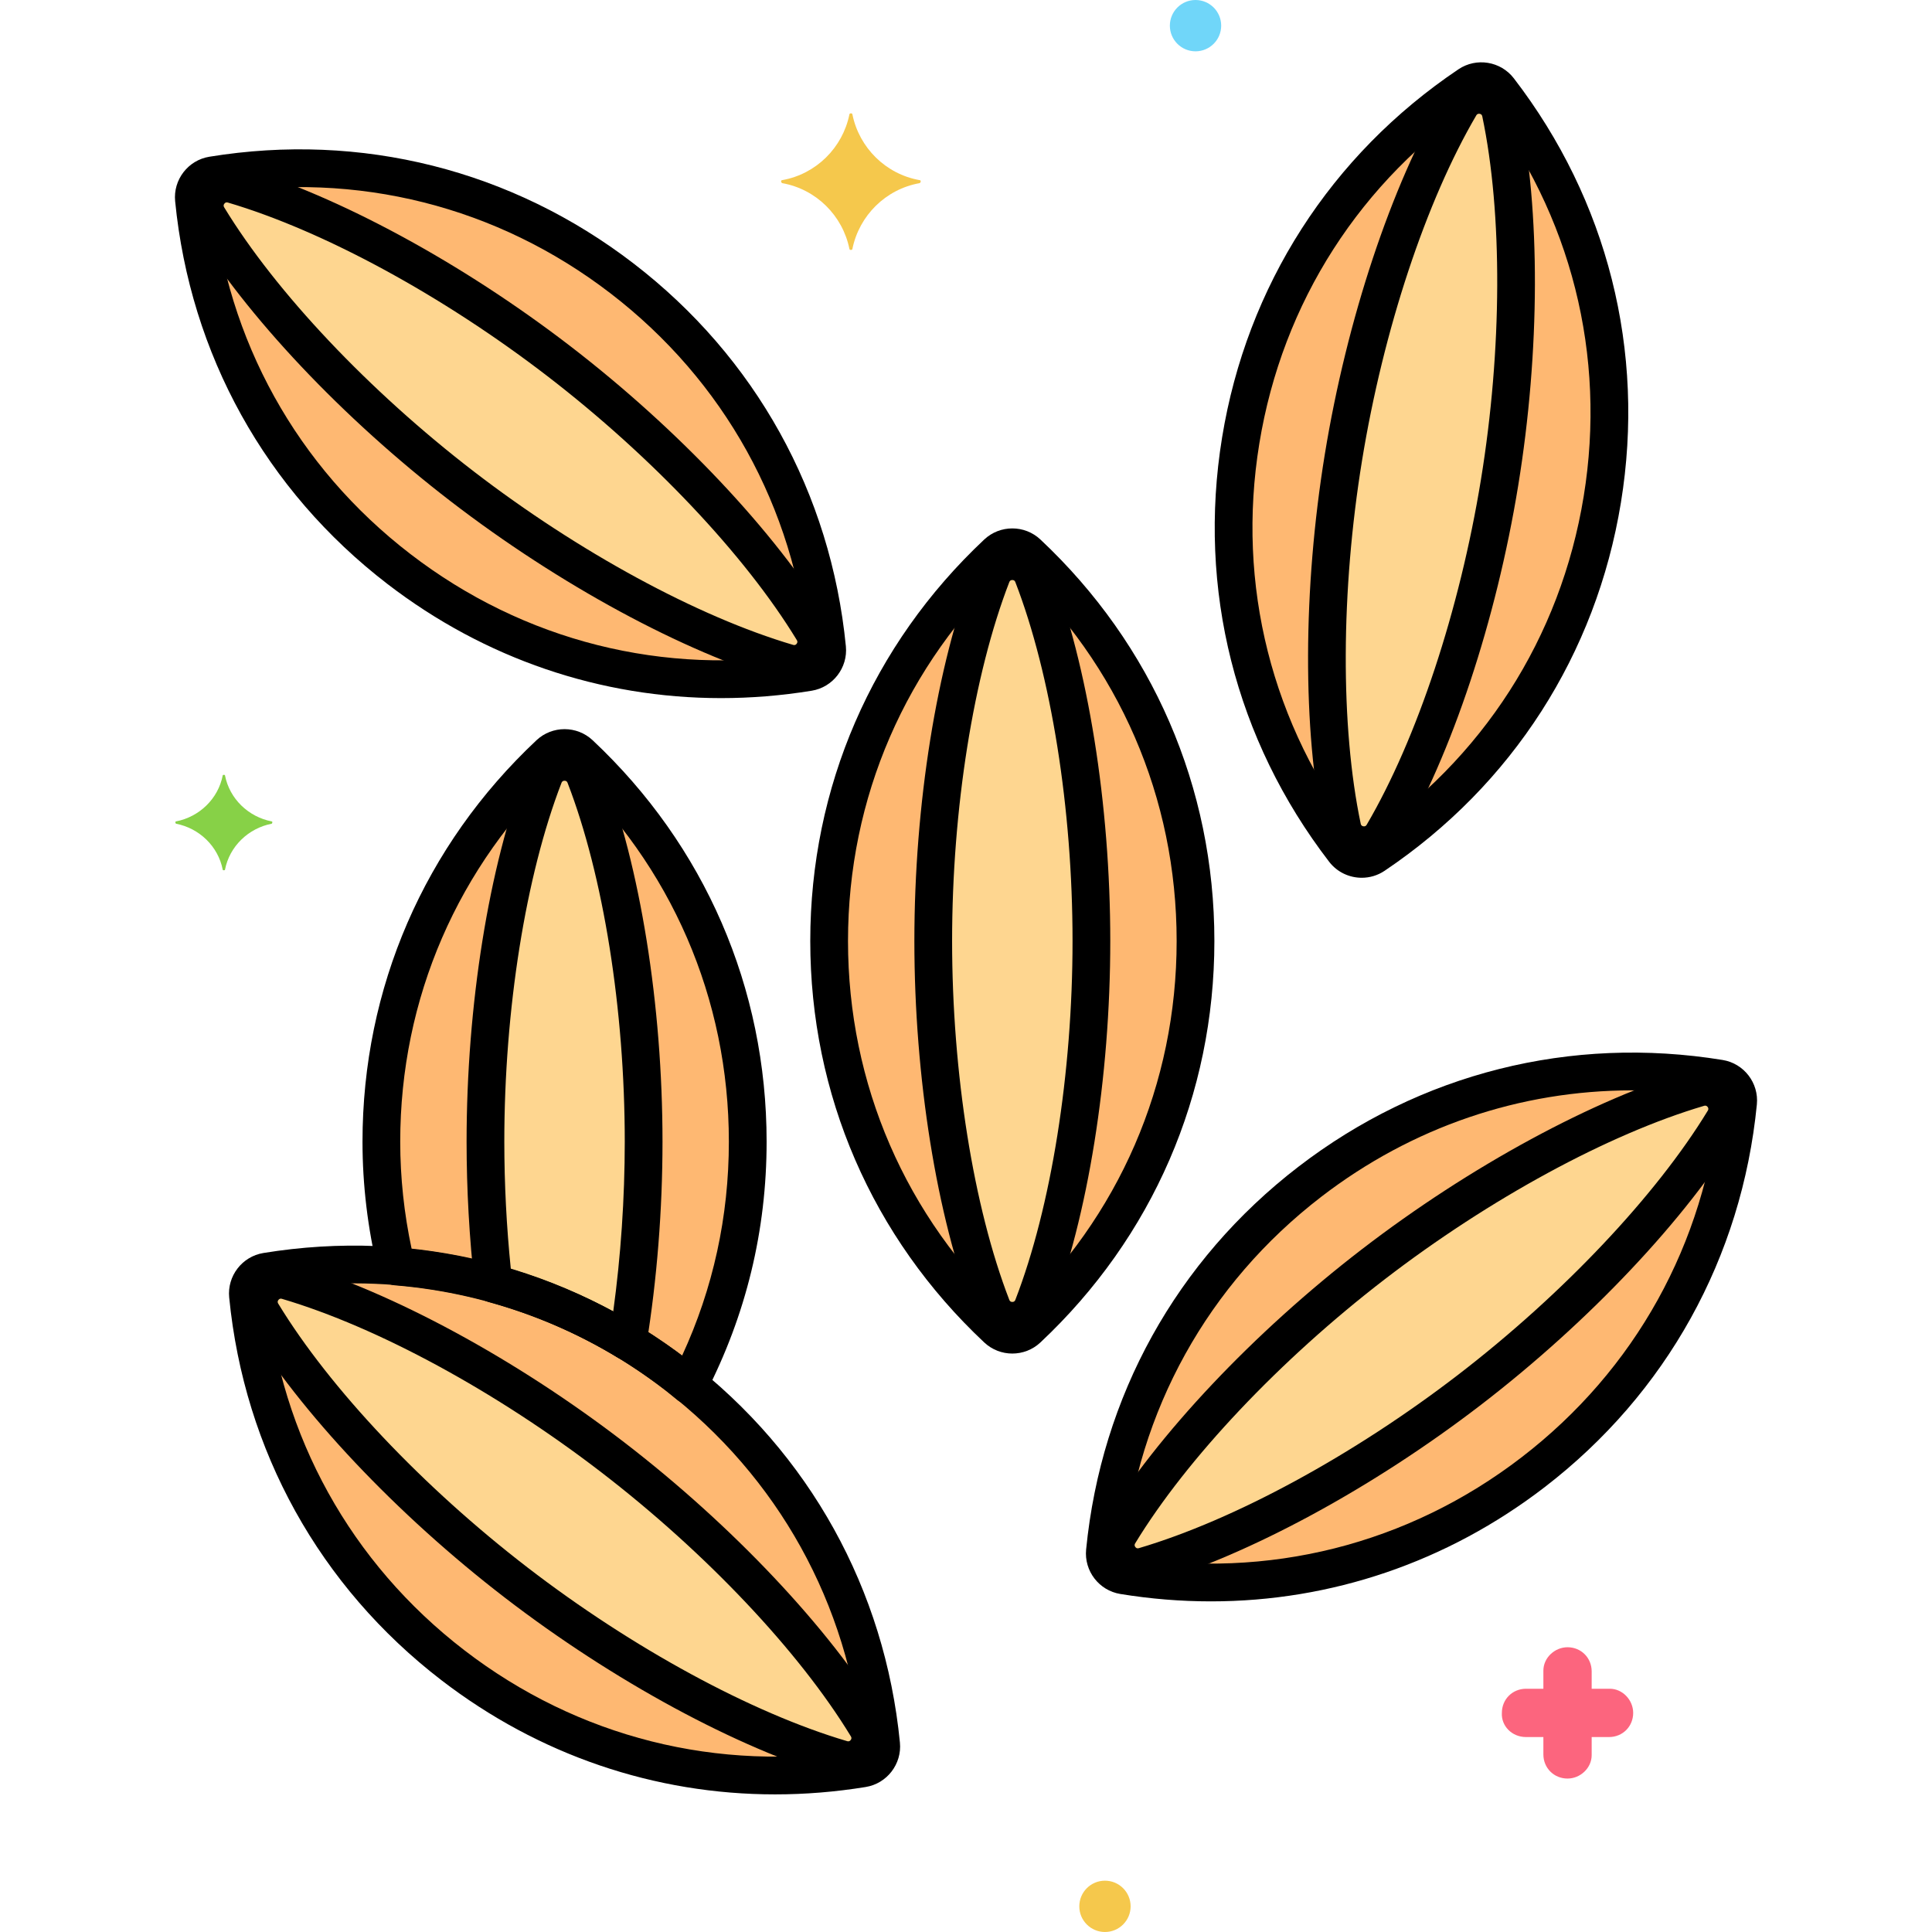 <svg height="512" viewBox="0 0 256 256" width="512" xmlns="http://www.w3.org/2000/svg"><g id="Layer_8"><g><g><path d="m89.603 182.166c.569.438 1.11.898 1.662 1.349 4.986-9.659 7.814-20.612 7.814-32.233 0-20.267-8.568-38.522-22.266-51.377-1.127-1.057-2.888-1.057-4.015 0-13.698 12.854-22.266 31.11-22.266 51.377 0 5.699.7 11.229 1.978 16.534 13.047 1.072 25.943 5.776 37.093 14.35z" fill="#feb872"/></g><g><path d="m83.188 177.775c1.353-8.349 2.097-17.409 2.097-26.493 0-18.038-2.93-35.986-7.744-48.447-.969-2.509-4.502-2.509-5.471 0-4.814 12.461-7.744 30.409-7.744 48.447 0 6.367.372 12.717 1.056 18.824 6.152 1.692 12.148 4.229 17.806 7.669z" fill="#fed690"/></g><g><path d="m109.865 124.685c0 20.267 8.568 38.522 22.266 51.377 1.127 1.057 2.888 1.057 4.015 0 13.698-12.854 22.266-31.11 22.266-51.377s-8.568-38.522-22.266-51.377c-1.127-1.057-2.888-1.057-4.015 0-13.698 12.855-22.266 31.11-22.266 51.377z" fill="#feb872"/></g><g><path d="m123.659 124.685c0 18.038 2.93 35.985 7.744 48.447.969 2.509 4.502 2.509 5.471 0 4.814-12.461 7.744-30.409 7.744-48.447s-2.93-35.986-7.744-48.447c-.969-2.509-4.502-2.509-5.471 0-4.815 12.461-7.744 30.409-7.744 48.447z" fill="#fed690"/></g><g><path d="m52.848 75.387c16.066 12.355 35.76 16.692 54.3 13.67 1.525-.249 2.599-1.645 2.447-3.182-1.839-18.694-11.087-36.615-27.153-48.97s-35.76-16.692-54.3-13.67c-1.525.249-2.599 1.645-2.447 3.182 1.839 18.695 11.087 36.615 27.153 48.97z" fill="#feb872"/></g><g><path d="m61.257 64.453c14.299 10.996 30.312 19.615 43.124 23.396 2.58.761 4.734-2.039 3.335-4.337-6.944-11.412-19.385-24.676-33.683-35.672s-30.312-19.616-43.124-23.397c-2.58-.761-4.734 2.039-3.335 4.337 6.943 11.413 19.384 24.677 33.683 35.673z" fill="#fed690"/></g><g><path d="m203.152 195.074c-16.066 12.355-35.76 16.692-54.3 13.67-1.525-.249-2.599-1.645-2.447-3.182 1.839-18.694 11.087-36.615 27.153-48.97s35.76-16.692 54.3-13.67c1.525.249 2.599 1.645 2.447 3.182-1.839 18.695-11.087 36.615-27.153 48.97z" fill="#feb872"/></g><g><path d="m194.743 184.14c-14.299 10.996-30.312 19.615-43.124 23.396-2.58.761-4.734-2.039-3.335-4.337 6.944-11.412 19.385-24.676 33.683-35.672 14.299-10.996 30.312-19.615 43.124-23.396 2.58-.761 4.734 2.039 3.335 4.337-6.943 11.412-19.384 24.676-33.683 35.672z" fill="#fed690"/></g><g><path d="m212.311 66.192c-3.263 20.003-14.659 36.64-30.247 47.121-1.282.862-3.02.579-3.962-.646-11.449-14.892-16.966-34.289-13.703-54.291s14.659-36.64 30.247-47.121c1.282-.862 3.02-.579 3.962.646 11.45 14.892 16.967 34.288 13.703 54.291z" fill="#feb872"/></g><g><path d="m198.698 63.971c-2.904 17.802-8.686 35.044-15.443 46.568-1.361 2.32-4.847 1.752-5.4-.881-2.744-13.074-2.746-31.259.158-49.062 2.904-17.802 8.686-35.044 15.443-46.568 1.361-2.32 4.847-1.752 5.4.881 2.744 13.074 2.746 31.26-.158 49.062z" fill="#fed690"/></g><g><path d="m60.009 220.649c16.066 12.355 35.76 16.692 54.3 13.67 1.525-.249 2.599-1.645 2.447-3.182-1.839-18.694-11.087-36.615-27.153-48.97s-35.76-16.692-54.3-13.67c-1.525.249-2.599 1.645-2.447 3.182 1.839 18.694 11.087 36.614 27.153 48.97z" fill="#feb872"/></g><g><path d="m68.417 209.714c14.299 10.996 30.312 19.615 43.124 23.396 2.58.761 4.734-2.039 3.335-4.337-6.944-11.412-19.385-24.676-33.683-35.672s-30.312-19.615-43.124-23.396c-2.58-.761-4.734 2.039-3.335 4.337 6.944 11.412 19.385 24.676 33.683 35.672z" fill="#fed690"/></g><g><path d="m36.013 108.843c-3.1-.6-5.6-3-6.2-6.1 0-.1-.3-.1-.3 0-.6 3.1-3.1 5.5-6.2 6.1-.1 0-.1.2 0 .3 3.1.6 5.6 3 6.2 6.1 0 .1.3.1.3 0 .6-3.1 3.1-5.5 6.2-6.1.1-.1.1-.3 0-.3z" fill="#87d147"/></g><g><path d="m202.205 230.168h2.3v2.3c0 1.8 1.4 3.2 3.2 3.2 1.7 0 3.2-1.4 3.2-3.1v-.1-2.3h2.3c1.8 0 3.2-1.4 3.2-3.2 0-1.7-1.4-3.2-3.1-3.2h-.1-2.3v-2.3c0-1.8-1.4-3.2-3.2-3.2-1.7 0-3.2 1.4-3.2 3.1v.1 2.3h-2.3c-1.8 0-3.2 1.4-3.2 3.2-.1 1.7 1.3 3.2 3.2 3.2-.1 0-.1 0 0 0z" fill="#fc657e"/></g><g><circle cx="146.413" cy="252.6" fill="#f5c84c" r="3.4"/></g><g><circle cx="158.413" cy="3.4" fill="#70d6f9" r="3.4"/></g><g><path d="m103.65 23.868c4.5-.8 8-4.3 8.9-8.7 0-.2.4-.2.4 0 .9 4.4 4.4 7.9 8.9 8.7.2 0 .2.3 0 .4-4.5.8-8 4.3-8.9 8.7 0 .2-.4.2-.4 0-.9-4.4-4.4-7.9-8.9-8.7-.2-.1-.2-.4 0-.4z" fill="#f5c84c"/></g><g><path d="m91.265 186.016c-.572 0-1.133-.197-1.583-.565l-.462-.381c-.375-.311-.75-.622-1.14-.921-10.384-7.985-22.754-12.771-35.773-13.84-1.076-.088-1.973-.857-2.226-1.906-1.358-5.639-2.047-11.398-2.047-17.12 0-20.354 8.188-39.248 23.055-53.2 2.086-1.956 5.352-1.957 7.437 0 14.867 13.952 23.055 32.845 23.055 53.2 0 11.746-2.723 22.977-8.092 33.38-.346.67-.976 1.148-1.715 1.302-.17.034-.34.051-.509.051zm-36.718-20.517c13 1.397 25.336 6.257 35.838 14.124 4.112-8.908 6.193-18.426 6.193-28.34 0-18.958-7.627-36.557-21.477-49.554-.163-.152-.429-.153-.593 0-13.849 12.997-21.476 30.595-21.476 49.554.001 4.742.51 9.516 1.515 14.216z"/></g><g><path d="m83.187 180.275c-.451 0-.901-.122-1.299-.364-5.328-3.239-11.104-5.727-17.169-7.394-.986-.271-1.708-1.116-1.822-2.132-.711-6.348-1.072-12.775-1.072-19.103 0-18.075 2.958-36.523 7.912-49.348.817-2.115 2.806-3.481 5.068-3.481s4.251 1.366 5.068 3.481c4.954 12.825 7.912 31.273 7.912 49.348 0 8.995-.736 18.294-2.13 26.893-.133.821-.666 1.522-1.421 1.871-.333.153-.69.229-1.047.229zm-15.498-12.107c4.716 1.416 9.261 3.299 13.566 5.62 1.003-7.305 1.529-15.013 1.529-22.506 0-17.491-2.832-35.266-7.576-47.546-.03-.078-.109-.283-.404-.283s-.374.205-.404.283c-4.744 12.281-7.576 30.055-7.576 47.546.002 5.592.292 11.264.865 16.886z"/></g><g><path d="m134.138 179.353c-1.338 0-2.676-.49-3.719-1.469-14.866-13.951-23.054-32.844-23.054-53.199s8.188-39.248 23.055-53.2c2.084-1.956 5.352-1.957 7.436 0 14.868 13.953 23.056 32.846 23.056 53.2s-8.188 39.247-23.055 53.199c-1.044.979-2.381 1.469-3.719 1.469zm0-104.337c-.107 0-.214.038-.296.115-13.85 12.997-21.477 30.595-21.477 49.554 0 18.958 7.627 36.557 21.477 49.553.164.155.429.153.593 0 13.85-12.998 21.477-30.596 21.477-49.554s-7.627-36.557-21.477-49.554c-.082-.076-.19-.114-.297-.114z"/></g><g><path d="m134.138 177.514c-2.262 0-4.251-1.367-5.067-3.481-4.954-12.823-7.912-31.271-7.912-49.347s2.958-36.524 7.912-49.348c.816-2.114 2.806-3.481 5.067-3.481s4.251 1.367 5.067 3.481c4.954 12.823 7.912 31.271 7.912 49.348s-2.958 36.524-7.912 49.348c-.816 2.113-2.806 3.48-5.067 3.48zm0-100.658c-.294 0-.373.205-.403.282-4.744 12.28-7.576 30.054-7.576 47.547 0 17.492 2.832 35.267 7.576 47.546.03.078.109.283.403.283s.373-.205.403-.282c4.744-12.279 7.576-30.054 7.576-47.546 0-17.493-2.832-35.268-7.576-47.546-.03-.079-.109-.284-.403-.284z"/></g><g><path d="m95.546 92.503c-15.94 0-31.307-5.202-44.222-15.134-16.136-12.409-26.121-30.417-28.117-50.707-.279-2.846 1.712-5.435 4.534-5.894 20.123-3.282 40.09 1.747 56.225 14.155 16.135 12.409 26.121 30.417 28.117 50.708.28 2.845-1.711 5.434-4.533 5.894-4.016.654-8.029.978-12.004.978zm-41.174-19.098c15.028 11.558 33.629 16.238 52.373 13.185.222-.036.384-.247.362-.47-1.86-18.901-11.161-35.676-26.189-47.233-15.029-11.558-33.631-16.24-52.373-13.185-.226.037-.384.244-.362.471 1.859 18.9 11.16 35.675 26.189 47.232z"/></g><g><path d="m105.235 90.474c-.518 0-1.043-.074-1.562-.227-13.186-3.891-29.612-12.792-43.941-23.812-14.327-11.018-27.148-24.609-34.295-36.355-1.178-1.937-1.049-4.347.33-6.14s3.675-2.535 5.849-1.895c13.188 3.892 29.614 12.793 43.941 23.812 14.328 11.019 27.148 24.609 34.295 36.355 1.178 1.936 1.049 4.346-.33 6.139-1.049 1.365-2.631 2.123-4.287 2.123zm-42.455-28.003c13.866 10.664 29.682 19.254 42.308 22.979.08.024.292.087.471-.147.179-.233.064-.421.021-.492-6.843-11.248-19.207-24.328-33.071-34.99-13.864-10.663-29.681-19.253-42.308-22.98-.078-.023-.29-.086-.47.147s-.065.422-.022.493c6.843 11.247 19.207 24.328 33.071 34.99z"/></g><g><path d="m160.454 212.19c-3.976 0-7.986-.324-12.004-.979-2.822-.459-4.813-3.049-4.533-5.895 1.996-20.29 11.981-38.298 28.116-50.707 16.136-12.408 36.106-17.436 56.227-14.156 2.822.459 4.813 3.049 4.533 5.895-1.996 20.29-11.981 38.298-28.116 50.707-12.914 9.932-28.283 15.135-44.223 15.135zm55.819-67.712c-14.848 0-29.162 4.846-41.191 14.096-15.029 11.558-24.33 28.332-26.188 47.232-.022.224.14.435.361.471 18.74 3.054 37.345-1.626 52.373-13.185 15.029-11.558 24.329-28.332 26.188-47.232.022-.224-.14-.435-.361-.471-3.741-.609-7.478-.911-11.182-.911z"/></g><g><path d="m150.765 210.161c-1.654 0-3.236-.756-4.286-2.122-1.379-1.792-1.509-4.203-.331-6.139 7.147-11.747 19.968-25.337 34.295-36.355 14.329-11.019 30.756-19.92 43.94-23.812 2.177-.641 4.472.103 5.85 1.895 1.379 1.793 1.509 4.203.33 6.14-7.147 11.746-19.968 25.336-34.295 36.354-14.328 11.019-30.754 19.92-43.94 23.812-.519.152-1.046.227-1.563.227zm75.184-63.658c-.064 0-.118.016-.15.025-12.626 3.726-28.441 12.316-42.308 22.98-13.865 10.662-26.229 23.743-33.072 34.99-.043.071-.157.259.022.493.179.233.39.17.47.147 12.627-3.726 28.443-12.317 42.308-22.98 13.865-10.662 26.229-23.743 33.072-34.99.043-.071.157-.259-.021-.492-.108-.138-.226-.173-.321-.173z"/></g><g><path d="m180.437 116.309c-1.637 0-3.252-.734-4.316-2.118-12.427-16.164-17.466-36.129-14.189-56.218 3.278-20.089 14.401-37.418 31.321-48.793 2.372-1.597 5.597-1.068 7.339 1.198 12.426 16.163 17.465 36.128 14.188 56.217-3.278 20.089-14.4 37.417-31.32 48.794-.925.621-1.979.92-3.023.92zm15.843-103.052c-.083 0-.167.023-.238.072-15.762 10.597-26.123 26.737-29.176 45.449-3.053 18.711 1.642 37.309 13.218 52.365.135.178.4.222.585.096 15.761-10.598 26.122-26.738 29.175-45.449 3.053-18.711-1.642-37.309-13.218-52.365-.083-.11-.214-.168-.346-.168zm16.032 52.935h.01z"/></g><g><path d="m180.739 114.496c-.294 0-.592-.024-.891-.073-2.232-.364-3.975-2.033-4.44-4.251-2.824-13.456-2.773-32.139.137-49.978 2.911-17.841 8.8-35.572 15.755-47.431 1.146-1.955 3.33-2.986 5.561-2.62 2.232.364 3.976 2.033 4.441 4.252 2.824 13.455 2.773 32.138-.137 49.978-2.911 17.839-8.8 35.57-15.754 47.43-.993 1.695-2.765 2.693-4.672 2.693zm15.229-99.425c-.226 0-.317.158-.355.222-6.659 11.355-12.315 28.442-15.132 45.706-2.816 17.263-2.884 35.262-.18 48.146.018.081.063.297.354.344.291.048.401-.143.444-.214 6.658-11.356 12.314-28.442 15.131-45.706l2.468.402-2.468-.402c2.816-17.264 2.884-35.262.18-48.146-.018-.081-.063-.297-.354-.344-.032-.005-.061-.008-.088-.008z"/></g><g><path d="m102.707 237.765c-15.94.001-31.308-5.202-44.222-15.134-16.135-12.408-26.12-30.417-28.116-50.707-.28-2.845 1.711-5.435 4.533-5.895 20.124-3.28 40.092 1.747 56.226 14.156 16.135 12.408 26.12 30.417 28.116 50.707.28 2.845-1.711 5.435-4.533 5.895-4.017.654-8.03.978-12.004.978zm-55.819-67.713c-3.705 0-7.439.302-11.183.912-.222.036-.384.247-.362.47 1.86 18.901 11.161 35.676 26.188 47.233 15.028 11.558 33.631 16.239 52.374 13.185.222-.036.384-.247.362-.47-1.86-18.901-11.161-35.676-26.188-47.233-12.027-9.25-26.345-14.097-41.191-14.097z"/></g><g><path d="m112.396 235.735c-.519 0-1.044-.074-1.563-.228-13.186-3.891-29.612-12.792-43.94-23.811-14.329-11.019-27.149-24.61-34.295-36.355-1.179-1.937-1.049-4.346.33-6.139s3.675-2.537 5.85-1.895c13.186 3.891 29.612 12.792 43.94 23.811 14.329 11.019 27.149 24.61 34.295 36.355 1.179 1.937 1.049 4.346-.33 6.139-1.05 1.366-2.632 2.123-4.287 2.123zm-75.185-63.658c-.095 0-.213.035-.319.173-.18.233-.065.421-.022.492 6.842 11.247 19.206 24.327 33.071 34.99 13.866 10.664 29.682 19.254 42.308 22.979.08.024.291.085.47-.147.18-.233.065-.421.022-.492-6.842-11.247-19.206-24.327-33.071-34.99-13.866-10.664-29.682-19.254-42.308-22.979-.032-.01-.086-.026-.151-.026z"/></g></g></g></svg>